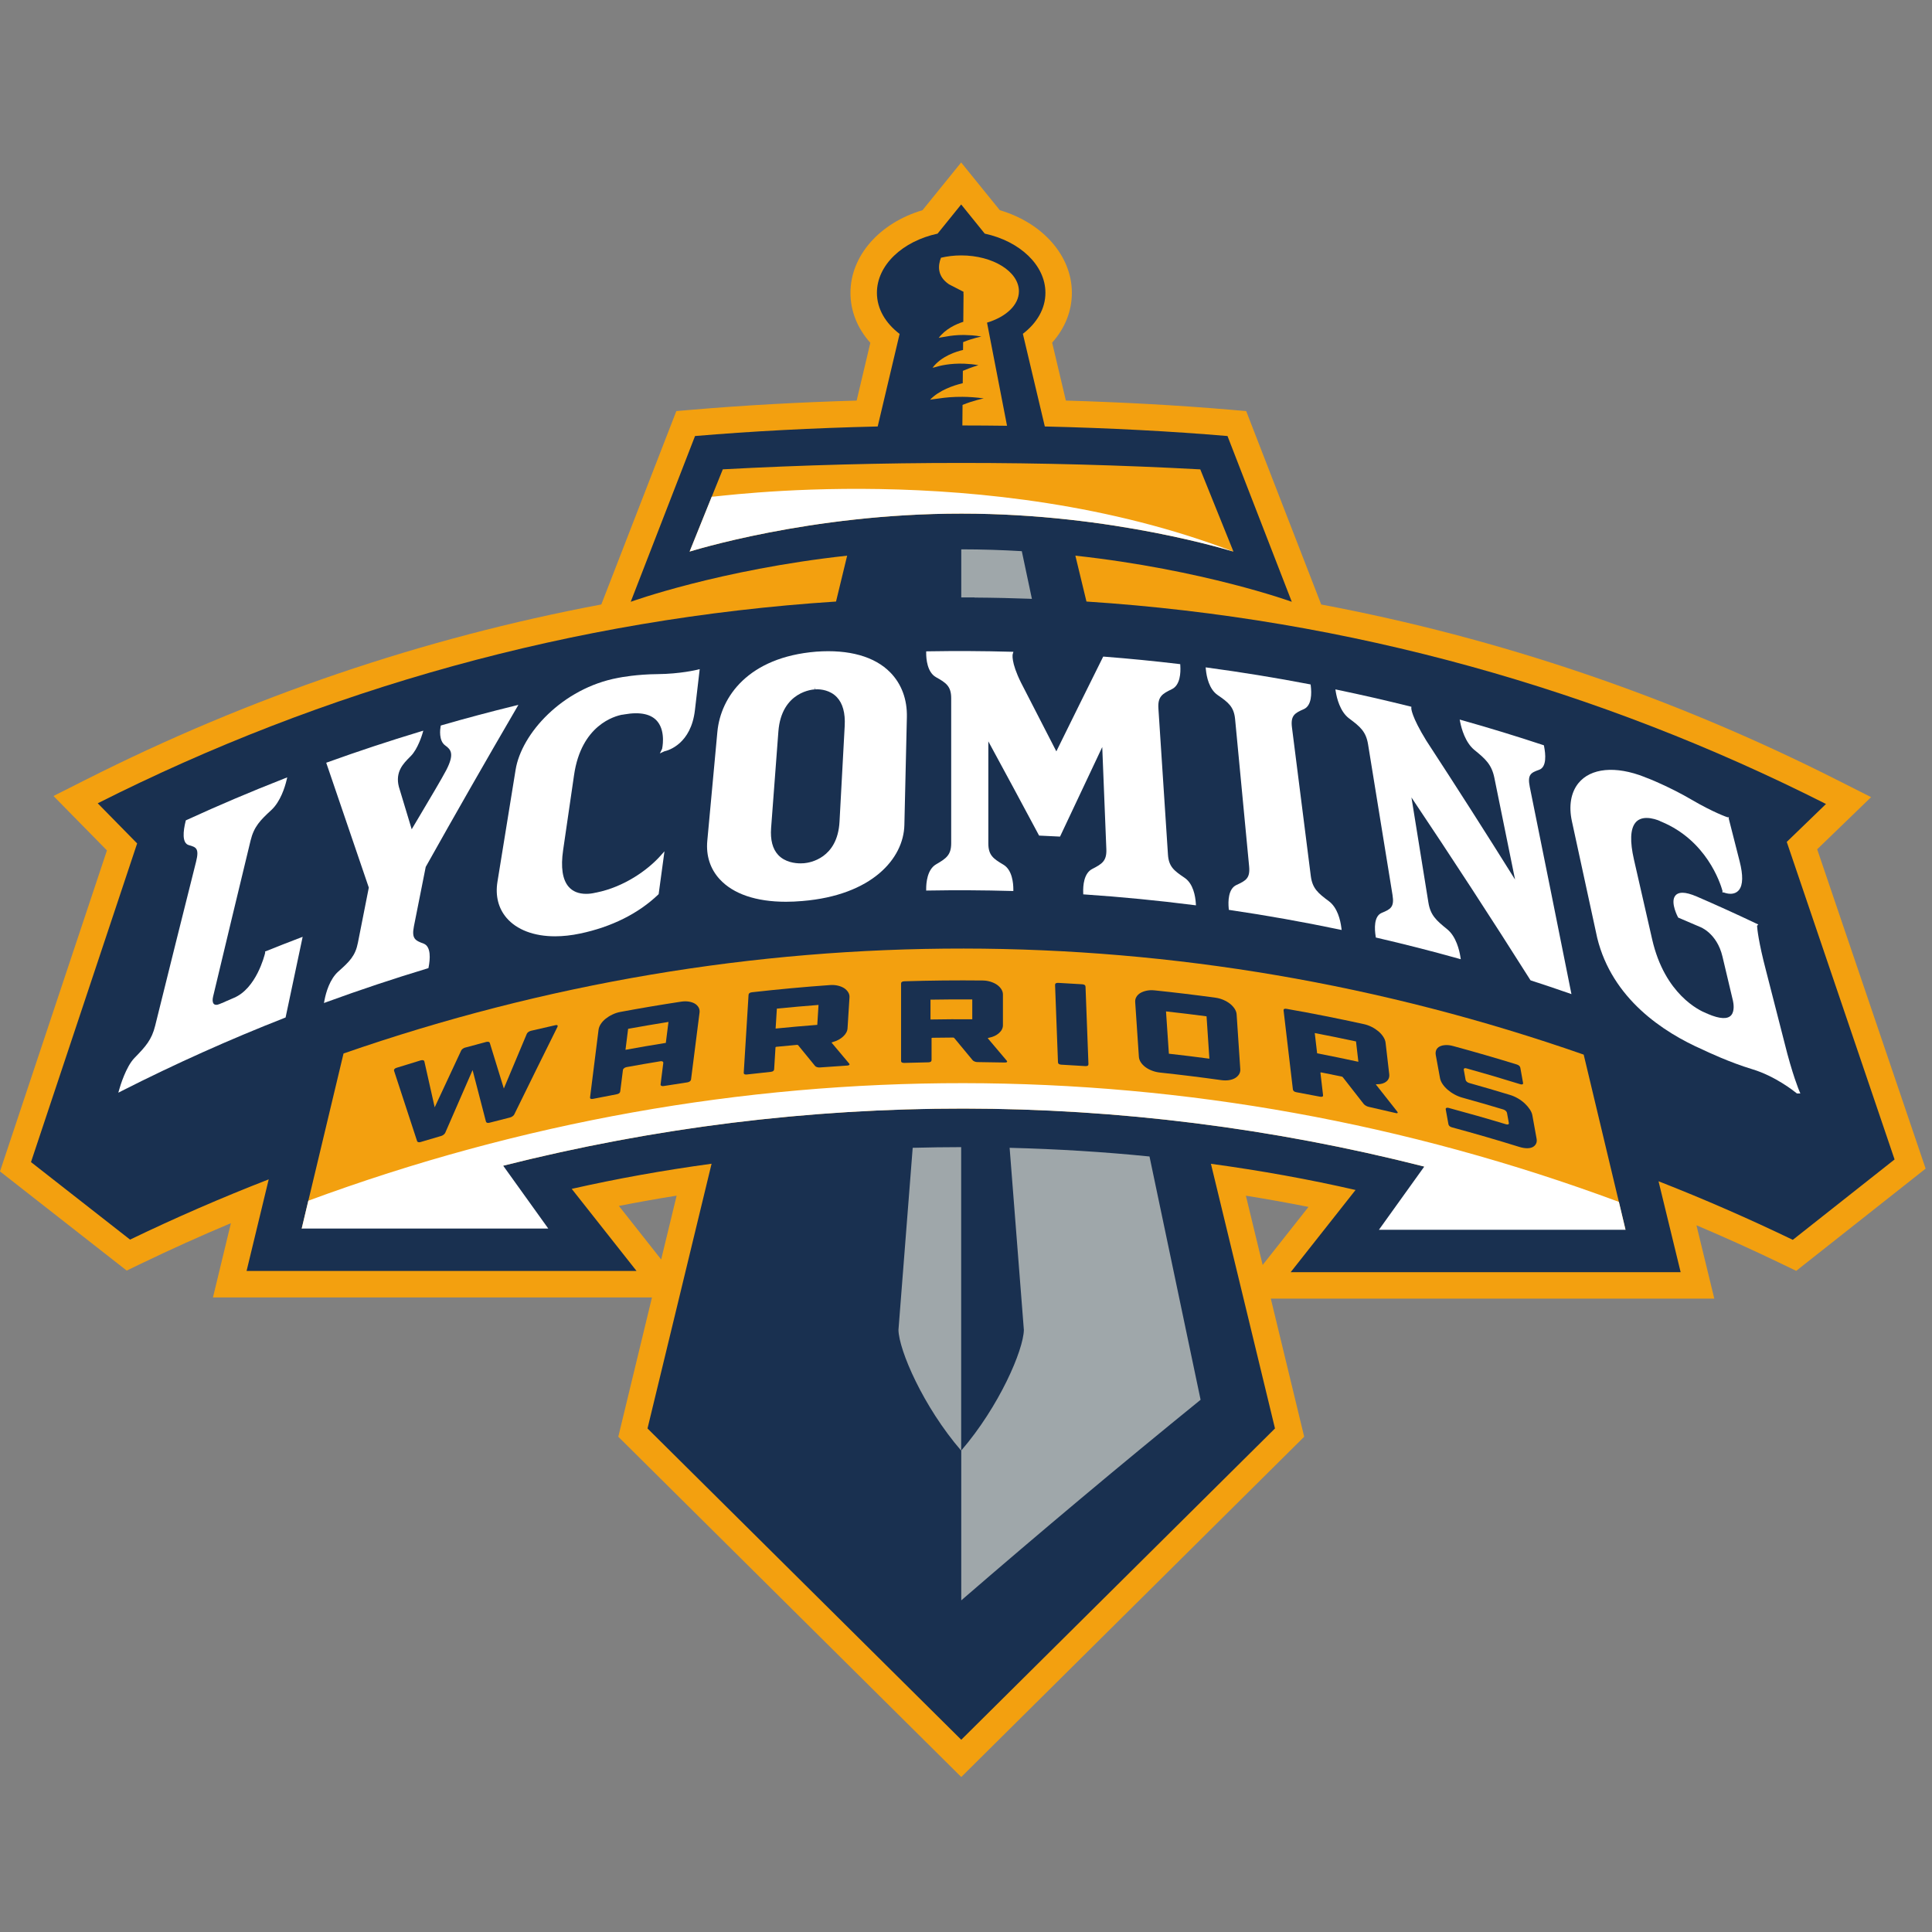 <?xml version="1.0" encoding="UTF-8"?>
<svg width="200px" height="200px" viewBox="0 0 200 200" version="1.1" xmlns="http://www.w3.org/2000/svg" xmlns:xlink="http://www.w3.org/1999/xlink">
    <rect x="0" y="0" width="200" height="200" fill="#808080" stroke="none"/>
    <!-- Generator: Sketch 54.1 (76490) - https://sketchapp.com -->
    <title>lycoming</title>
    <desc>Created with Sketch.</desc>
    <g id="lycoming" stroke="none" stroke-width="1" fill="none" fill-rule="evenodd">
        <g id="lycoming_BGL">
            <g id="lycoming" transform="translate(0, 16)">
                <g id="g10" transform="translate(99.932, 84.178) scale(-1, 1) rotate(-180) translate(-99.932, -84.178) translate(0, 0.4)" fill-rule="nonzero">
                    <g id="g12">
                        <path d="M130.71,53.006 C130.132,55.398 129.552,57.788 128.974,60.178 C131.169,59.828 133.333,59.439 135.454,59.015 L130.71,53.006 Z M64.067,59.119 C66.031,59.506 68.027,59.861 70.045,60.183 C69.511,57.982 68.977,55.779 68.444,53.575 L64.067,59.119 Z M188.114,96.04 L193.695,101.435 L190.26,103.172 C173.192,111.802 155.279,117.894 136.771,121.378 L129.005,141.401 L127.302,141.546 C122.008,141.997 116.31,142.313 110.338,142.489 L108.918,148.486 C110.246,149.973 110.96,151.756 110.96,153.645 C110.96,157.477 107.94,160.884 103.5,162.196 C102.876,162.971 99.499,167.137 99.499,167.137 C99.499,167.137 96.18,163.041 95.584,162.302 L95.498,162.196 C91.059,160.884 88.04,157.477 88.04,153.645 C88.04,151.749 88.759,149.96 90.097,148.47 L88.681,142.489 C82.709,142.313 77.012,141.997 71.717,141.546 L70.015,141.401 L62.248,121.382 C43.786,117.907 25.915,111.839 8.883,103.243 L5.537,101.555 L11.071,95.921 L0,62.691 L13.117,52.426 L14.651,53.165 C17.694,54.631 20.79,56.026 23.904,57.334 L22.046,49.648 L67.492,49.648 C66.451,45.345 64.006,35.226 64.006,35.226 L99.509,0 L135.009,35.226 C135.009,35.226 132.585,45.261 131.554,49.523 L177.463,49.523 L175.617,57.116 C178.569,55.866 181.508,54.536 184.401,53.142 L185.943,52.398 L199.341,62.98 L188.114,96.04 L188.114,96.04 Z" id="path14" fill="#F3A00F"></path>
                        <path d="M184.964,96.802 L189.025,100.728 C165.607,112.57 139.752,119.909 112.47,121.685 C112.03,123.498 111.543,125.499 111.322,126.434 C124.555,124.989 133.725,121.659 133.725,121.659 L127.07,138.818 C121.29,139.31 114.911,139.648 108.159,139.808 C107.402,143.007 106.645,146.206 105.887,149.401 C107.333,150.506 108.222,151.988 108.222,153.645 C108.222,156.514 105.569,158.988 101.939,159.771 C101.126,160.778 100.314,161.787 99.5,162.79 C98.686,161.787 97.873,160.778 97.058,159.77 C93.43,158.987 90.778,156.514 90.778,153.645 C90.778,151.982 91.674,150.495 93.128,149.389 C92.372,146.198 91.616,143.002 90.859,139.808 C84.108,139.648 77.73,139.31 71.949,138.818 L65.292,121.659 C65.292,121.659 74.463,124.989 87.697,126.434 C87.457,125.42 86.967,123.417 86.546,121.685 C59.312,119.915 33.502,112.601 10.117,100.799 L14.197,96.644 L3.208,63.658 L13.463,55.632 C18.157,57.893 22.943,59.975 27.817,61.869 L25.525,52.386 L65.894,52.386 L59.185,60.885 C63.822,61.934 68.661,62.805 73.662,63.486 C71.451,54.366 69.24,45.235 67.03,36.083 L99.509,3.857 L131.986,36.083 C129.777,45.233 127.567,54.362 125.355,63.48 C130.534,62.775 135.541,61.868 140.327,60.77 L133.61,52.261 L173.98,52.261 L171.691,61.673 C176.408,59.825 181.042,57.8 185.59,55.608 L196.126,63.93 L184.964,96.802" id="path16" fill="#193050"></path>
                        <path d="M93.008,46.281 C93.054,44.184 95.566,38.352 99.5,33.788 C99.5,44.258 99.5,54.732 99.5,65.205 C97.815,65.205 96.145,65.177 94.482,65.135 C93.991,58.851 93.5,52.568 93.008,46.281" id="path18" fill="#9FA7AA"></path>
                        <path d="M105.478,153.806 C105.478,155.832 102.804,157.516 99.5,157.516 C98.764,157.516 98.061,157.428 97.409,157.276 C97.41,157.276 97.41,157.276 97.41,157.276 C97.104,156.497 96.981,155.366 98.246,154.519 C98.747,154.263 99.247,154.006 99.746,153.747 C99.74,153.673 99.736,153.598 99.73,153.523 C99.735,153.522 99.741,153.524 99.746,153.523 C99.737,152.563 99.728,151.604 99.72,150.644 C98.951,150.396 97.879,149.906 97.175,148.979 C97.175,148.979 97.481,149.05 97.924,149.112 C98.406,149.206 99.035,149.282 99.774,149.28 C99.944,149.279 100.128,149.268 100.308,149.258 C100.421,149.252 100.526,149.251 100.642,149.241 C100.947,149.215 101.265,149.175 101.597,149.115 C101.597,149.116 100.699,148.951 99.702,148.537 C99.699,148.266 99.697,147.997 99.694,147.726 C99.025,147.576 97.461,147.107 96.536,145.888 C96.536,145.889 96.629,145.91 96.782,145.939 C97.258,146.093 98.35,146.364 99.837,146.306 C100.287,146.288 100.767,146.246 101.285,146.153 C101.285,146.153 100.497,145.923 99.675,145.565 C99.671,145.139 99.667,144.713 99.663,144.287 C98.691,144.055 97.222,143.561 96.281,142.576 C96.281,142.576 96.666,142.646 97.222,142.709 C97.852,142.806 98.675,142.886 99.651,142.877 L99.651,142.877 C100.316,142.87 101.047,142.825 101.84,142.712 C101.84,142.713 100.799,142.513 99.643,142.04 C99.636,141.332 99.63,140.623 99.624,139.913 C101.183,139.913 102.721,139.899 104.247,139.88 C103.558,143.438 102.868,147.001 102.177,150.556 C104.133,151.148 105.478,152.37 105.478,153.806" id="path20" fill="#F3A00F"></path>
                        <path d="M99.538,136.033 C107.779,136.033 116.019,135.811 124.253,135.367 C125.397,132.533 126.543,129.694 127.688,126.852 C127.688,126.833 115.331,130.792 99.538,130.787 C83.745,130.796 71.388,126.839 71.388,126.857 C72.533,129.699 73.677,132.537 74.824,135.371 C83.056,135.814 91.297,136.033 99.538,136.033" id="path22" fill="#F3A00F"></path>
                        <path d="M127.688,126.852 C127.688,126.833 115.331,130.792 99.539,130.787 C83.745,130.796 71.388,126.839 71.388,126.857 C72.533,129.699 72.533,129.702 73.677,132.537 C73.666,132.411 102.069,136.67 127.688,126.852" id="path24" fill="#FFFFFF"></path>
                        <path d="M105.99,46.281 C105.946,44.185 103.438,38.362 99.509,33.799 C99.509,28.629 99.509,23.457 99.509,18.287 C107.771,25.432 116.033,32.355 124.285,39.051 C122.522,47.457 120.76,55.851 118.996,64.237 C114.286,64.711 109.449,65.011 104.516,65.135 C105.008,58.851 105.499,52.568 105.99,46.281" id="path26" fill="#9FA7AA"></path>
                        <path d="M99.51,127.089 C99.51,125.43 99.51,123.769 99.51,122.109 C99.522,122.11 99.536,122.11 99.548,122.11 C99.561,122.11 99.574,122.11 99.587,122.11 C99.595,122.11 99.603,122.11 99.612,122.11 L100.888,122.11 L100.882,122.096 C101.894,122.088 102.902,122.076 103.903,122.052 C104.756,122.033 105.607,122.006 106.457,121.976 C106.58,121.971 106.7,121.966 106.822,121.961 C106.473,123.607 106.125,125.252 105.777,126.899 C103.75,127.019 101.659,127.089 99.51,127.089" id="path28" fill="#9FA7AA"></path>
                        <path d="M168.274,56.651 C123.837,73.34 75.689,73.381 31.231,56.775 C32.673,62.833 34.116,68.873 35.562,74.898 C77.356,89.422 122.167,89.382 163.944,74.782 C165.389,68.756 166.834,62.71 168.274,56.651" id="path30" fill="#F3A00F"></path>
                        <path d="M57.702,77.815 C57.738,77.783 57.74,77.731 57.71,77.659 C56.218,74.656 54.727,71.639 53.241,68.599 C53.212,68.527 53.149,68.461 53.062,68.399 C52.972,68.336 52.887,68.295 52.79,68.272 C52.738,68.258 52.686,68.244 52.632,68.232 C52.035,68.083 51.435,67.929 50.838,67.774 C50.78,67.76 50.72,67.745 50.662,67.729 C50.568,67.705 50.49,67.705 50.423,67.728 C50.358,67.75 50.32,67.793 50.304,67.852 C49.843,69.631 49.383,71.408 48.922,73.183 C47.976,71.03 47.036,68.868 46.095,66.698 C46.061,66.626 46.007,66.556 45.924,66.494 C45.841,66.43 45.758,66.384 45.664,66.357 C45.61,66.343 45.56,66.327 45.505,66.313 C44.913,66.139 44.317,65.966 43.723,65.788 C43.665,65.769 43.606,65.752 43.549,65.735 C43.453,65.706 43.375,65.703 43.303,65.721 C43.232,65.741 43.189,65.779 43.174,65.84 C42.377,68.272 41.583,70.696 40.79,73.118 C40.776,73.178 40.79,73.235 40.835,73.29 C40.883,73.343 40.951,73.386 41.043,73.415 C41.881,73.679 42.717,73.936 43.554,74.188 C43.648,74.215 43.729,74.22 43.8,74.201 C43.872,74.182 43.914,74.142 43.929,74.084 C44.287,72.499 44.642,70.914 44.999,69.327 C45.906,71.285 46.816,73.233 47.726,75.174 C47.776,75.301 47.897,75.406 48.088,75.492 C48.111,75.498 48.134,75.504 48.158,75.51 C48.883,75.71 49.609,75.905 50.333,76.095 C50.356,76.102 50.382,76.107 50.405,76.113 C50.588,76.128 50.69,76.083 50.709,75.976 C51.192,74.41 51.673,72.843 52.157,71.274 C52.95,73.164 53.738,75.05 54.531,76.928 C54.561,77 54.617,77.067 54.699,77.126 C54.782,77.184 54.871,77.225 54.964,77.248 C55.811,77.449 56.658,77.643 57.507,77.832 C57.602,77.853 57.668,77.846 57.702,77.815" id="path32" fill="#193050"></path>
                        <path d="M68.926,75.996 C69.017,76.718 69.109,77.442 69.2,78.166 C67.807,77.942 66.413,77.706 65.023,77.453 C64.93,76.728 64.839,76.005 64.75,75.279 C66.137,75.534 67.534,75.773 68.926,75.996 Z M70.513,80.265 C70.8,80.308 71.064,80.31 71.31,80.27 C71.553,80.23 71.76,80.16 71.931,80.059 C72.099,79.957 72.227,79.827 72.319,79.668 C72.409,79.508 72.441,79.329 72.416,79.132 C72.121,76.822 71.83,74.509 71.535,72.197 C71.524,72.13 71.489,72.071 71.416,72.015 C71.345,71.961 71.262,71.927 71.167,71.912 C70.341,71.789 69.516,71.661 68.692,71.528 C68.594,71.512 68.519,71.521 68.458,71.558 C68.4,71.591 68.373,71.64 68.384,71.707 C68.475,72.444 68.57,73.178 68.663,73.914 C68.671,73.979 68.649,74.032 68.594,74.065 C68.539,74.102 68.467,74.111 68.372,74.096 C67.197,73.905 66.023,73.701 64.853,73.488 C64.757,73.469 64.677,73.432 64.604,73.374 C64.533,73.317 64.493,73.256 64.486,73.19 C64.392,72.452 64.299,71.715 64.207,70.977 C64.189,70.821 64.066,70.72 63.841,70.679 C63.024,70.525 62.207,70.368 61.394,70.203 C61.17,70.158 61.068,70.214 61.085,70.37 C61.378,72.699 61.671,75.029 61.962,77.356 C61.989,77.555 62.065,77.752 62.192,77.95 C62.322,78.148 62.488,78.33 62.693,78.495 C62.9,78.659 63.13,78.806 63.397,78.932 C63.661,79.059 63.936,79.15 64.219,79.202 C66.315,79.592 68.411,79.946 70.513,80.265 L70.513,80.265 Z" id="path34" fill="#193050"></path>
                        <path d="M84.733,79.926 C83.294,79.814 81.854,79.687 80.421,79.545 C80.378,78.856 80.335,78.167 80.292,77.48 C81.728,77.624 83.164,77.751 84.605,77.863 C84.649,78.552 84.689,79.238 84.733,79.926 Z M87.906,73.855 C87.952,73.8 87.952,73.755 87.915,73.717 C87.876,73.678 87.811,73.656 87.714,73.65 C86.766,73.591 85.814,73.526 84.866,73.453 C84.77,73.445 84.676,73.457 84.583,73.485 C84.488,73.513 84.419,73.556 84.376,73.608 C83.792,74.326 83.207,75.043 82.623,75.755 C82.601,75.786 82.562,75.798 82.501,75.792 C81.792,75.729 81.083,75.663 80.372,75.592 C80.31,75.585 80.28,75.562 80.279,75.522 C80.231,74.77 80.185,74.016 80.139,73.262 C80.129,73.107 80.011,73.019 79.785,72.998 C78.963,72.912 78.142,72.821 77.319,72.726 C77.092,72.699 76.983,72.762 76.993,72.918 C77.159,75.6 77.325,78.286 77.49,80.968 C77.499,81.123 77.614,81.213 77.843,81.238 C80.535,81.541 83.231,81.792 85.928,81.983 C86.214,82.003 86.483,81.983 86.736,81.924 C86.988,81.863 87.204,81.777 87.382,81.663 C87.559,81.549 87.694,81.411 87.801,81.243 C87.906,81.076 87.952,80.895 87.938,80.703 C87.874,79.64 87.806,78.577 87.738,77.515 C87.72,77.207 87.567,76.923 87.284,76.659 C87.002,76.396 86.645,76.206 86.223,76.087 C86.206,76.083 86.185,76.076 86.169,76.072 C86.084,76.05 86.067,76.023 86.11,75.995 C86.115,75.988 86.123,75.98 86.127,75.973 C86.717,75.269 87.314,74.563 87.906,73.855 L87.906,73.855 Z" id="path36" fill="#193050"></path>
                        <path d="M100.649,80.495 C99.209,80.503 97.767,80.495 96.325,80.471 C96.327,79.788 96.327,79.103 96.325,78.419 C97.767,78.444 99.209,78.452 100.649,78.443 C100.651,79.127 100.651,79.811 100.649,80.495 Z M104.218,74.153 C104.265,74.096 104.27,74.05 104.237,74.015 C104.202,73.979 104.135,73.962 104.039,73.964 C103.087,73.987 102.139,74.001 101.187,74.009 C101.09,74.009 100.997,74.029 100.901,74.065 C100.804,74.102 100.73,74.148 100.685,74.206 C100.05,74.974 99.417,75.738 98.784,76.501 C98.758,76.533 98.716,76.547 98.658,76.549 C97.945,76.545 97.233,76.537 96.522,76.526 C96.462,76.525 96.431,76.505 96.435,76.465 C96.434,75.716 96.434,74.967 96.435,74.219 C96.43,74.065 96.323,73.988 96.093,73.984 C95.267,73.969 94.444,73.948 93.619,73.924 C93.39,73.915 93.276,73.988 93.278,74.142 C93.278,76.806 93.278,79.47 93.278,82.134 C93.277,82.287 93.391,82.367 93.619,82.374 C96.321,82.457 99.023,82.485 101.724,82.455 C102.012,82.452 102.284,82.41 102.54,82.33 C102.8,82.248 103.018,82.145 103.205,82.016 C103.389,81.889 103.537,81.735 103.653,81.561 C103.765,81.386 103.823,81.2 103.823,81.008 C103.823,79.949 103.823,78.891 103.823,77.833 C103.826,77.527 103.687,77.254 103.42,77.015 C103.149,76.773 102.808,76.613 102.388,76.531 C102.372,76.526 102.352,76.522 102.336,76.52 C102.253,76.505 102.235,76.481 102.281,76.447 C102.288,76.44 102.295,76.431 102.299,76.423 C102.934,75.67 103.579,74.913 104.218,74.153 L104.218,74.153 Z" id="path38" fill="#193050"></path>
                        <path d="M112.676,73.8 C112.682,73.647 112.572,73.576 112.344,73.594 C111.52,73.648 110.696,73.696 109.872,73.741 C109.645,73.753 109.527,73.835 109.522,73.988 C109.42,76.658 109.32,79.327 109.22,81.997 C109.216,82.15 109.326,82.22 109.552,82.209 C110.376,82.167 111.199,82.119 112.024,82.065 C112.252,82.051 112.369,81.966 112.373,81.812 C112.472,79.144 112.575,76.47 112.676,73.8" id="path40" fill="#193050"></path>
                        <path d="M124.902,78.747 C123.504,78.932 122.104,79.101 120.705,79.255 C120.804,77.796 120.901,76.335 121.002,74.876 C122.398,74.72 123.798,74.548 125.195,74.361 C125.098,75.824 124.999,77.284 124.902,78.747 L124.902,78.747 Z M125.832,80.674 C126.119,80.635 126.39,80.557 126.652,80.445 C126.913,80.331 127.14,80.198 127.333,80.045 C127.525,79.893 127.683,79.721 127.809,79.53 C127.932,79.338 128.003,79.144 128.015,78.95 C128.14,77.055 128.267,75.161 128.394,73.266 C128.408,73.072 128.36,72.894 128.262,72.736 C128.16,72.578 128.021,72.45 127.847,72.346 C127.671,72.244 127.458,72.174 127.209,72.137 C126.959,72.102 126.689,72.103 126.405,72.144 C124.301,72.439 122.195,72.699 120.084,72.924 C119.8,72.955 119.526,73.019 119.264,73.119 C119.003,73.217 118.772,73.342 118.572,73.489 C118.376,73.638 118.214,73.805 118.095,73.988 C117.976,74.172 117.91,74.364 117.897,74.557 C117.771,76.445 117.643,78.332 117.515,80.219 C117.502,80.413 117.541,80.593 117.638,80.757 C117.737,80.92 117.873,81.057 118.055,81.164 C118.237,81.271 118.455,81.35 118.707,81.402 C118.956,81.453 119.227,81.465 119.512,81.435 C121.623,81.216 123.729,80.961 125.832,80.674 L125.832,80.674 Z" id="path42" fill="#193050"></path>
                        <path d="M140.374,76.147 C138.951,76.452 137.529,76.742 136.103,77.016 C136.184,76.316 136.267,75.616 136.35,74.916 C137.776,74.642 139.198,74.349 140.618,74.041 C140.536,74.743 140.454,75.445 140.374,76.147 L140.374,76.147 Z M144.64,68.888 C144.693,68.82 144.704,68.77 144.674,68.741 C144.642,68.712 144.579,68.709 144.487,68.732 C143.552,68.953 142.616,69.169 141.679,69.378 C141.588,69.398 141.487,69.439 141.39,69.496 C141.291,69.554 141.214,69.616 141.161,69.685 C140.445,70.607 139.73,71.525 139.012,72.439 C138.982,72.476 138.941,72.501 138.881,72.514 C138.18,72.659 137.477,72.801 136.774,72.939 C136.714,72.951 136.688,72.936 136.692,72.894 C136.781,72.129 136.871,71.362 136.962,70.595 C136.979,70.439 136.875,70.382 136.653,70.426 C135.836,70.586 135.018,70.741 134.204,70.889 C133.978,70.929 133.857,71.027 133.839,71.183 C133.518,73.907 133.199,76.627 132.877,79.347 C132.859,79.503 132.963,79.561 133.187,79.521 C135.863,79.051 138.535,78.52 141.199,77.935 C141.482,77.874 141.754,77.774 142.016,77.639 C142.281,77.504 142.506,77.351 142.707,77.182 C142.903,77.011 143.07,76.825 143.201,76.621 C143.334,76.417 143.41,76.217 143.434,76.017 C143.561,74.931 143.686,73.843 143.813,72.754 C143.848,72.44 143.75,72.187 143.514,71.996 C143.279,71.805 142.962,71.713 142.561,71.715 C142.541,71.714 142.526,71.714 142.507,71.714 C142.428,71.718 142.411,71.697 142.463,71.653 C142.471,71.642 142.479,71.632 142.483,71.623 C143.203,70.717 143.921,69.804 144.64,68.888 L144.64,68.888 Z" id="path44" fill="#193050"></path>
                        <path d="M157.142,70.246 C157.406,70.091 157.639,69.92 157.845,69.725 C158.049,69.533 158.223,69.328 158.365,69.115 C158.508,68.9 158.596,68.693 158.632,68.487 C158.778,67.684 158.922,66.881 159.067,66.079 C159.104,65.875 159.084,65.696 159.007,65.55 C158.929,65.399 158.812,65.287 158.658,65.207 C158.502,65.129 158.307,65.09 158.069,65.091 C157.835,65.094 157.577,65.138 157.297,65.223 C154.98,65.943 152.656,66.618 150.32,67.249 C150.097,67.308 149.97,67.42 149.941,67.581 C149.848,68.093 149.756,68.605 149.661,69.116 C149.65,69.183 149.671,69.233 149.726,69.262 C149.78,69.29 149.856,69.294 149.951,69.269 C151.941,68.734 153.922,68.169 155.903,67.571 C155.997,67.542 156.072,67.541 156.127,67.563 C156.182,67.586 156.206,67.633 156.194,67.701 C156.129,68.054 156.064,68.407 156.001,68.761 C155.987,68.829 155.944,68.894 155.873,68.962 C155.8,69.028 155.719,69.075 155.625,69.103 C154.22,69.526 152.804,69.933 151.391,70.325 C151.108,70.402 150.837,70.514 150.572,70.658 C150.305,70.802 150.067,70.968 149.855,71.152 C149.643,71.338 149.468,71.533 149.331,71.739 C149.193,71.945 149.107,72.148 149.069,72.352 C148.921,73.147 148.78,73.942 148.631,74.736 C148.594,74.939 148.615,75.118 148.684,75.271 C148.756,75.426 148.876,75.544 149.038,75.625 C149.202,75.708 149.398,75.755 149.638,75.768 C149.874,75.784 150.133,75.75 150.416,75.674 C152.62,75.077 154.818,74.439 157.01,73.764 C157.23,73.696 157.354,73.58 157.385,73.418 C157.481,72.894 157.575,72.37 157.668,71.845 C157.679,71.778 157.658,71.731 157.603,71.709 C157.545,71.686 157.47,71.688 157.38,71.718 C155.524,72.294 153.668,72.842 151.803,73.361 C151.711,73.388 151.636,73.385 151.587,73.354 C151.538,73.323 151.519,73.274 151.532,73.207 C151.595,72.864 151.655,72.52 151.718,72.178 C151.728,72.108 151.772,72.043 151.838,71.981 C151.905,71.918 151.984,71.873 152.078,71.848 C153.499,71.449 154.915,71.036 156.327,70.605 C156.605,70.52 156.879,70.401 157.142,70.246" id="path46" fill="#193050"></path>
                        <path d="M168.274,56.651 C168.048,57.614 167.817,58.576 167.588,59.537 C123.569,75.883 75.955,75.926 31.916,59.659 C31.69,58.698 31.46,57.737 31.231,56.775 L56.758,56.775 L52.091,63.281 C83.473,71.197 116.068,71.167 147.439,63.191 L142.747,56.651 L168.274,56.651" id="path48" fill="#FFFFFF"></path>
                        <path d="M27.576,85.506 L27.434,85.449 L27.453,85.336 C27.367,84.975 26.514,81.631 24.218,80.66 C23.595,80.392 23.223,80.232 23.003,80.126 C22.989,80.125 22.975,80.122 22.943,80.11 L22.942,80.11 L22.914,80.097 C22.89,80.088 22.858,80.074 22.814,80.055 L22.814,80.055 L22.752,80.028 C22.46,79.9 22.229,79.907 22.112,80.056 C22.001,80.197 21.981,80.462 22.058,80.783 C23.347,86.185 24.642,91.572 25.94,96.944 C26.29,98.389 26.95,99.052 28.086,100.098 C29.043,100.979 29.498,102.509 29.649,103.127 L29.736,103.484 L29.394,103.349 C26.019,102.028 22.631,100.589 19.321,99.071 L19.238,99.033 L19.215,98.944 C18.964,97.929 18.817,96.676 19.548,96.469 C20.283,96.26 20.651,96.154 20.297,94.749 C18.88,89.108 17.467,83.447 16.062,77.769 C15.701,76.311 15.079,75.623 13.919,74.435 C13.035,73.527 12.435,71.493 12.37,71.264 L12.553,71.21 L12.37,71.262 L12.248,70.841 L12.639,71.039 C18.107,73.815 23.769,76.354 29.468,78.589 L29.564,78.627 L29.585,78.727 C30.142,81.365 30.699,84 31.258,86.633 L31.33,86.975 L31.003,86.851 C29.857,86.415 28.716,85.966 27.576,85.506" id="path50" fill="#FFFFFF"></path>
                        <path d="M43.843,86.277 C42.973,86.595 42.599,86.789 42.849,88.065 L44.07,94.212 C47.137,99.686 50.289,105.199 53.438,110.599 L53.664,110.988 L53.228,110.881 C50.729,110.267 48.211,109.596 45.743,108.884 L45.628,108.847 L45.608,108.729 C45.566,108.492 45.394,107.279 46.093,106.784 C46.683,106.364 47.065,105.909 46.192,104.225 C45.751,103.38 44.512,101.296 43.517,99.622 C43.18,99.057 42.869,98.533 42.619,98.11 L41.29,102.51 C40.895,104.055 41.75,104.912 42.439,105.601 L42.53,105.694 C43.257,106.421 43.702,107.916 43.721,107.979 L43.82,108.318 L43.482,108.216 C40.289,107.251 37.081,106.19 33.947,105.061 L33.77,104.998 L33.831,104.821 C35.276,100.589 36.725,96.34 38.179,92.073 L37.05,86.363 C36.787,85.003 36.176,84.408 35.03,83.392 C34.129,82.591 33.747,81.209 33.6,80.457 L33.535,80.124 L33.853,80.24 C37.268,81.488 40.763,82.652 44.241,83.702 L44.351,83.736 L44.373,83.849 C44.523,84.627 44.654,85.978 43.843,86.277" id="path52" fill="#FFFFFF"></path>
                        <path d="M84.327,112.777 L84.334,112.778 L84.363,112.59 C84.384,112.593 84.463,112.6 84.583,112.6 C84.966,112.6 85.933,112.521 86.631,111.785 C87.241,111.141 87.514,110.145 87.444,108.826 L86.907,98.894 C86.701,95.092 83.827,94.649 83.253,94.598 L83.204,94.594 C83.155,94.59 83.038,94.581 82.877,94.581 C82.876,94.581 82.876,94.581 82.876,94.581 C82.312,94.581 81.261,94.695 80.553,95.457 C79.977,96.078 79.733,97.016 79.825,98.244 L80.577,108.219 C80.894,112.451 84.287,112.586 84.321,112.586 L84.321,112.589 L84.327,112.777 Z M84.498,116.497 C77.469,115.927 74.602,111.832 74.262,108.191 L73.218,96.904 C73.079,95.382 73.519,94.016 74.49,92.953 C75.891,91.417 78.266,90.606 81.359,90.606 C81.908,90.606 82.484,90.632 83.072,90.684 C90.25,91.279 93.543,95.066 93.621,98.556 L93.879,109.71 C93.922,111.549 93.33,113.15 92.167,114.34 C90.553,115.993 87.892,116.747 84.498,116.497 L84.498,116.497 Z" id="path54" fill="#FFFFFF"></path>
                        <path d="M122.631,93.085 C121.524,93.83 120.988,94.243 120.906,95.499 L119.918,110.613 C119.838,111.846 120.314,112.132 121.31,112.613 C122.18,113.031 122.232,114.316 122.186,115.044 L122.177,115.203 L122.018,115.222 C119.464,115.525 116.879,115.779 114.333,115.977 L114.205,115.987 L114.147,115.872 C112.55,112.66 110.951,109.428 109.352,106.175 C108.131,108.562 106.911,110.937 105.691,113.297 C104.626,115.446 104.833,116.233 104.836,116.24 L104.908,116.48 L104.658,116.487 C101.799,116.566 98.919,116.58 96.066,116.531 L95.878,116.527 L95.878,116.34 C95.878,115.762 95.978,114.364 96.901,113.85 C97.93,113.276 98.467,112.918 98.467,111.68 L98.467,96.674 C98.467,95.444 97.958,95.093 96.897,94.476 C95.977,93.937 95.878,92.536 95.878,91.959 L95.878,91.765 L96.072,91.768 C98.938,91.819 101.826,91.803 104.703,91.723 L104.9,91.718 L104.9,91.915 C104.899,92.491 104.798,93.892 103.878,94.441 C102.821,95.067 102.312,95.423 102.312,96.657 L102.312,107.209 C104.048,104.014 105.782,100.795 107.516,97.551 L107.569,97.455 L107.677,97.451 C108.32,97.423 108.963,97.392 109.605,97.358 L109.734,97.351 L109.788,97.467 C111.227,100.534 112.666,103.586 114.104,106.621 L114.528,96.055 C114.577,94.83 114.088,94.524 113.069,94.002 C112.195,93.553 112.108,92.269 112.133,91.545 L112.139,91.372 L112.311,91.361 C116.059,91.108 119.849,90.739 123.575,90.265 L123.805,90.236 L123.79,90.467 C123.74,91.185 123.526,92.48 122.631,93.085" id="path56" fill="#FFFFFF"></path>
                        <path d="M137.562,90.667 C136.447,91.492 135.858,91.983 135.694,93.27 L133.745,108.64 C133.586,109.884 134.029,110.135 134.966,110.544 C135.809,110.911 135.782,112.218 135.691,112.963 L135.674,113.101 L135.538,113.128 C132.071,113.792 128.542,114.367 125.049,114.838 L124.81,114.87 L124.833,114.63 C124.904,113.912 125.157,112.615 126.061,111.997 C127.157,111.245 127.734,110.793 127.857,109.512 L129.308,94.281 C129.425,93.051 128.991,92.798 127.998,92.343 C127.14,91.947 127.127,90.654 127.196,89.916 L127.21,89.768 L127.357,89.746 C131.113,89.192 134.904,88.517 138.625,87.739 L138.887,87.684 L138.852,87.95 C138.759,88.676 138.466,89.995 137.562,90.667" id="path58" fill="#FFFFFF"></path>
                        <path d="M158.363,102.49 C158.104,103.776 158.473,103.964 159.331,104.268 C160.14,104.551 159.999,105.909 159.843,106.694 L159.821,106.804 L159.716,106.838 C156.976,107.745 154.182,108.601 151.406,109.382 L151.106,109.466 L151.168,109.16 C151.289,108.563 151.676,107.092 152.64,106.311 C153.766,105.397 154.416,104.814 154.695,103.443 C155.411,99.935 156.125,96.422 156.838,92.905 C153.816,97.741 150.727,102.575 147.652,107.284 C146.088,109.822 146.097,110.626 146.097,110.632 L146.107,110.792 L145.952,110.83 C143.488,111.445 140.985,112.019 138.512,112.533 L138.24,112.59 L138.284,112.315 C138.381,111.73 138.708,110.291 139.665,109.58 C140.802,108.734 141.406,108.23 141.621,106.904 C142.466,101.71 143.31,96.511 144.153,91.306 C144.356,90.053 143.958,89.834 143.035,89.455 C142.208,89.11 142.287,87.787 142.407,87.03 L142.427,86.903 L142.552,86.874 C145.349,86.228 148.169,85.509 150.932,84.737 L151.22,84.657 L151.172,84.951 C151.076,85.544 150.753,87.003 149.811,87.763 C148.68,88.675 148.078,89.212 147.867,90.53 L146.114,101.402 C150.274,95.199 154.406,88.855 158.404,82.531 L158.441,82.473 L158.507,82.451 C159.795,82.034 161.079,81.602 162.361,81.156 L162.676,81.046 L162.61,81.374 C161.2,88.43 159.784,95.469 158.363,102.49" id="path60" fill="#FFFFFF"></path>
                        <path d="M186.26,71.025 C186.253,71.041 185.544,72.707 184.716,76.069 C184.082,78.551 183.447,81.028 182.811,83.502 C182.04,86.443 181.91,87.8 181.889,88.12 L182.018,88.251 L181.777,88.366 C179.748,89.331 177.683,90.268 175.638,91.152 C175.026,91.412 174.546,91.54 174.17,91.54 C173.69,91.54 173.465,91.324 173.361,91.142 C172.949,90.429 173.689,89.036 173.697,89.022 L173.73,88.966 L173.788,88.941 C174.505,88.64 175.221,88.332 175.955,88.014 C175.973,88.009 177.729,87.392 178.31,84.933 L179.394,80.36 L179.398,80.339 C179.449,80.108 179.586,79.323 179.23,78.882 C178.863,78.424 178.03,78.466 176.803,78.992 L176.804,79 L176.642,79.063 C175.935,79.34 172.339,81.009 171.034,86.702 C170.405,89.466 169.775,92.226 169.144,94.983 C168.719,96.849 168.768,98.127 169.291,98.783 C169.555,99.114 169.948,99.282 170.459,99.282 C171.015,99.282 171.578,99.079 171.829,98.971 L171.827,98.961 L171.982,98.896 C176.647,96.96 178.075,92.584 178.314,91.727 L178.3,91.57 L178.445,91.57 C178.576,91.518 178.842,91.432 179.139,91.432 C179.514,91.432 179.823,91.572 180.031,91.84 C180.434,92.359 180.453,93.352 180.087,94.79 L178.959,99.218 L178.975,99.354 L178.826,99.354 C178.813,99.358 177.392,99.835 175.071,101.196 C172.989,102.418 170.69,103.369 170.259,103.512 L170.261,103.516 C167.236,104.712 164.66,104.452 163.389,102.873 C162.615,101.909 162.379,100.512 162.724,98.937 C163.599,94.919 164.473,90.893 165.345,86.857 C166.887,80.589 172.135,77.11 176.27,75.295 C176.715,75.08 179.055,73.976 181.4,73.269 C183.774,72.556 185.743,70.982 185.961,70.805 L186.017,70.759 L186.085,70.759 L186.374,70.759 L186.26,71.025" id="path62" fill="#FFFFFF"></path>
                        <path d="M68.074,114.171 C65.945,114.154 64.292,113.845 63.97,113.781 C58.205,112.706 53.983,108.012 53.377,104.279 C52.749,100.413 52.122,96.544 51.496,92.672 C51.263,91.226 51.587,89.937 52.432,88.945 C53.483,87.71 55.268,87.03 57.457,87.03 C58.28,87.03 59.155,87.126 60.055,87.316 C63.303,87.996 66.097,89.391 68.135,91.348 L68.183,91.395 L68.786,95.83 L68.37,95.364 C67.07,93.909 64.634,92.145 61.734,91.56 L61.654,91.547 C61.326,91.466 60.998,91.425 60.683,91.425 C59.898,91.425 59.287,91.672 58.864,92.16 C58.227,92.897 58.035,94.172 58.294,95.947 L59.427,103.726 C60.177,108.908 63.64,109.832 64.431,109.976 L64.432,109.966 L64.629,110.002 C66.292,110.297 67.47,110.032 68.095,109.223 C68.933,108.137 68.538,106.438 68.541,106.438 L68.307,105.962 L68.768,106.177 C69.226,106.28 71.532,106.964 71.938,110.437 L72.433,114.687 L72.165,114.62 C72.148,114.616 70.396,114.19 68.074,114.171" id="path64" fill="#FFFFFF"></path>
                    </g>
                </g>
            </g>
        </g>
    </g>
</svg>